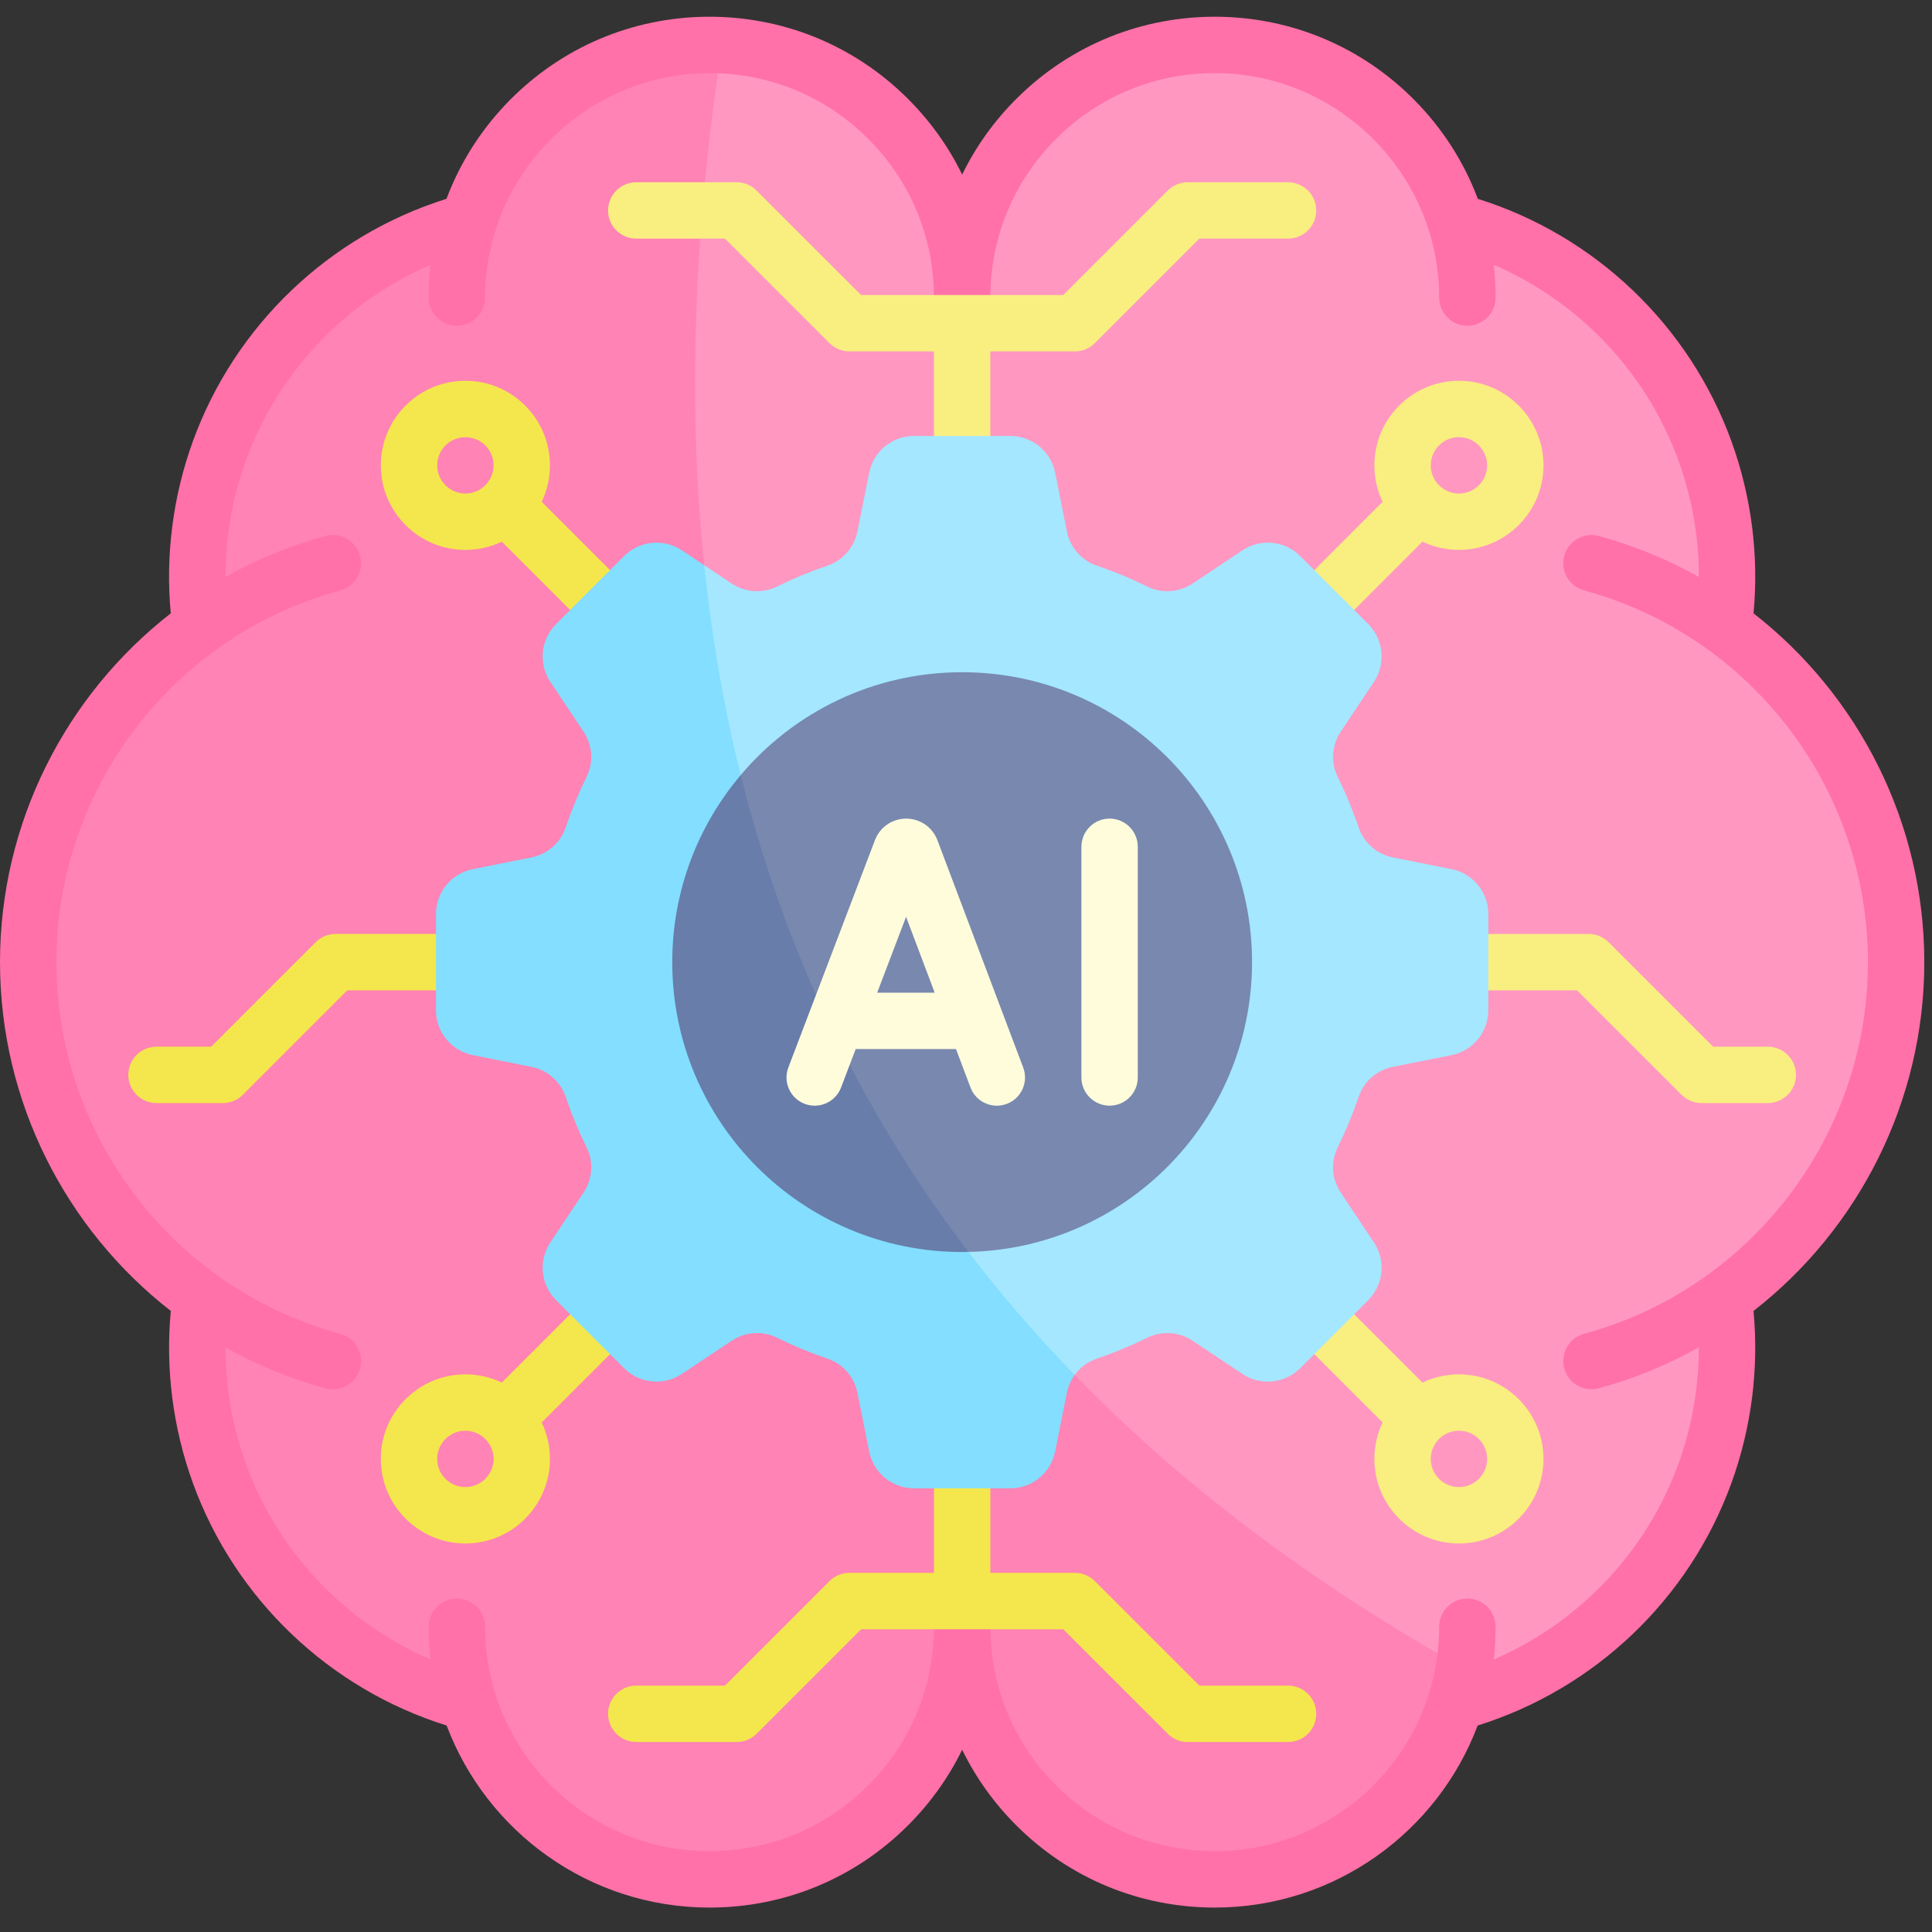 <svg width="113" height="113" viewBox="0 0 113 113" fill="none" xmlns="http://www.w3.org/2000/svg">
<rect x="0" y="0" width="113" height="113" fill="#333333" stroke="none"/>
<g clip-path="url(#clip0_28_238)">
<path d="M100.816 75.922C101.28 79.274 100.954 82.787 99.715 86.19C97.562 92.103 93.082 96.497 87.686 98.716C38.068 83.981 24.138 51.555 42.233 2.646C50.043 3.026 56.275 9.48 56.275 17.402C56.275 9.234 62.898 2.628 71.047 2.628H71.216C77.767 2.7 83.283 7.029 85.149 12.969C91.658 14.738 97.233 19.539 99.715 26.358C100.954 29.761 101.28 33.272 100.816 36.626C106.925 41.014 110.901 48.178 110.901 56.274C110.901 64.368 106.925 71.534 100.816 75.922Z" fill="#FF97C1"/>
<path d="M87.686 98.715C86.862 99.056 86.013 99.344 85.149 99.579C84.209 102.577 82.338 105.162 79.876 106.998C77.414 108.833 74.358 109.919 71.052 109.919C62.89 109.919 56.275 103.305 56.275 95.145C56.275 99.225 54.622 102.918 51.947 105.593C49.274 108.266 45.579 109.919 41.499 109.919C34.884 109.919 29.283 105.573 27.401 99.579C20.892 97.807 15.318 93.008 12.836 86.189C11.596 82.786 11.271 79.276 11.735 75.921C5.626 71.534 1.649 64.367 1.649 56.273C1.649 48.179 5.626 41.013 11.735 36.625C11.271 33.271 11.596 29.76 12.836 26.357C15.318 19.538 20.892 14.74 27.401 12.968C28.336 9.998 30.18 7.43 32.611 5.597C35.042 3.764 38.059 2.662 41.334 2.627C41.635 2.623 41.936 2.63 42.233 2.645C35.586 46.041 49.742 78.357 87.686 98.715Z" fill="#FF83B4"/>
<path d="M112.55 56.274C112.55 48.131 108.712 40.664 102.562 35.874C102.881 32.485 102.437 29.021 101.264 25.794C98.796 19.018 93.291 13.779 86.435 11.629C85.633 9.49 84.382 7.525 82.73 5.854C79.669 2.76 75.587 1.028 71.235 0.979C66.815 0.934 62.647 2.615 59.502 5.724C58.161 7.05 57.078 8.565 56.275 10.21C55.473 8.565 54.389 7.05 53.048 5.724C49.904 2.615 45.735 0.934 41.315 0.979C36.963 1.028 32.881 2.76 29.82 5.854C28.168 7.525 26.917 9.49 26.115 11.629C19.259 13.779 13.754 19.018 11.287 25.794C10.113 29.021 9.669 32.485 9.988 35.874C3.838 40.664 0 48.131 0 56.274C0 64.418 3.839 71.885 9.99 76.675C9.671 80.066 10.114 83.53 11.286 86.754C13.754 93.534 19.263 98.775 26.124 100.924C28.467 107.139 34.475 111.571 41.498 111.571C45.885 111.571 50.01 109.863 53.112 106.76C54.423 105.45 55.486 103.957 56.275 102.339C57.065 103.957 58.127 105.45 59.438 106.76C62.54 109.863 66.665 111.571 71.052 111.571C78.075 111.571 84.083 107.139 86.426 100.924C93.287 98.775 98.797 93.533 101.264 86.754C102.437 83.53 102.88 80.066 102.561 76.675C108.711 71.884 112.55 64.418 112.55 56.274ZM92.65 78.015C91.772 78.254 91.253 79.16 91.492 80.039C91.691 80.773 92.356 81.255 93.081 81.255C93.225 81.255 93.37 81.237 93.515 81.197C95.59 80.633 97.549 79.822 99.364 78.802C99.366 81.116 98.962 83.435 98.165 85.626C96.286 90.791 92.346 94.915 87.363 97.063C87.437 96.434 87.475 95.794 87.475 95.145C87.475 94.235 86.737 93.497 85.826 93.497C84.915 93.497 84.177 94.235 84.177 95.145C84.177 102.384 78.289 108.273 71.052 108.273C67.546 108.273 64.249 106.908 61.769 104.428C59.289 101.95 57.924 98.654 57.924 95.145C57.924 94.235 57.186 93.497 56.275 93.497C55.364 93.497 54.626 94.235 54.626 95.145C54.626 98.654 53.261 101.95 50.781 104.428C48.301 106.908 45.005 108.273 41.498 108.273C34.261 108.273 28.372 102.384 28.372 95.145C28.372 94.235 27.635 93.497 26.724 93.497C25.813 93.497 25.075 94.235 25.075 95.145C25.075 95.794 25.113 96.434 25.186 97.063C20.204 94.915 16.264 90.791 14.384 85.626C13.588 83.435 13.183 81.116 13.186 78.802C15.001 79.822 16.96 80.633 19.035 81.197C19.18 81.237 19.325 81.255 19.468 81.255C20.194 81.255 20.859 80.773 21.058 80.039C21.297 79.16 20.779 78.254 19.899 78.015C10.125 75.358 3.297 66.418 3.297 56.274C3.297 46.129 10.125 37.189 19.9 34.533C20.779 34.294 21.297 33.389 21.058 32.51C20.82 31.631 19.913 31.112 19.035 31.352C16.96 31.915 15 32.726 13.184 33.747C13.182 31.434 13.587 29.115 14.385 26.922C16.265 21.759 20.204 17.635 25.185 15.487C25.112 16.119 25.075 16.758 25.075 17.403C25.075 18.314 25.813 19.052 26.723 19.052C27.634 19.052 28.372 18.314 28.372 17.403C28.372 10.245 34.195 4.357 41.352 4.277C44.879 4.232 48.216 5.584 50.729 8.069C53.242 10.554 54.626 13.869 54.626 17.403C54.626 18.314 55.364 19.052 56.275 19.052C57.186 19.052 57.924 18.314 57.924 17.403C57.924 13.869 59.308 10.554 61.821 8.069C64.334 5.583 67.671 4.232 71.198 4.277C78.355 4.357 84.178 10.245 84.178 17.403C84.178 18.314 84.916 19.052 85.827 19.052C86.737 19.052 87.475 18.314 87.475 17.403C87.475 16.758 87.439 16.118 87.365 15.486C92.346 17.635 96.285 21.758 98.165 26.922C98.963 29.114 99.368 31.434 99.366 33.747C97.55 32.726 95.591 31.915 93.515 31.351C92.637 31.112 91.73 31.631 91.492 32.51C91.253 33.389 91.772 34.294 92.651 34.533C102.426 37.189 109.253 46.129 109.253 56.274C109.253 66.418 102.426 75.358 92.65 78.015Z" fill="#FF71A8"/>
<path d="M103.396 64.517H99.516C99.079 64.517 98.66 64.344 98.35 64.034L92.238 57.923L82.654 57.923C81.743 57.923 81.006 57.185 81.005 56.275C81.005 55.364 81.743 54.626 82.654 54.626L92.921 54.625C93.358 54.625 93.777 54.799 94.087 55.108L100.199 61.22H103.396C104.307 61.22 105.045 61.958 105.045 62.868C105.045 63.779 104.307 64.517 103.396 64.517Z" fill="#F9EE80"/>
<path d="M13.034 64.517H9.154C8.244 64.517 7.505 63.779 7.505 62.868C7.505 61.958 8.244 61.22 9.154 61.22H12.351L18.464 55.108C18.773 54.799 19.192 54.625 19.63 54.625L29.896 54.626C30.807 54.626 31.545 55.364 31.545 56.275C31.545 57.185 30.807 57.923 29.896 57.923C29.896 57.923 29.896 57.923 29.896 57.923L20.312 57.923L14.2 64.034C13.891 64.344 13.471 64.517 13.034 64.517Z" fill="#F4E74D"/>
<path d="M85.331 80.384C84.569 80.384 83.846 80.558 83.2 80.867L69.43 67.097C68.786 66.453 67.742 66.453 67.099 67.097C66.455 67.741 66.455 68.785 67.099 69.429L80.868 83.198C80.559 83.844 80.385 84.567 80.385 85.33C80.385 88.057 82.604 90.276 85.331 90.276C88.059 90.276 90.277 88.057 90.277 85.33C90.277 82.602 88.059 80.384 85.331 80.384ZM85.331 86.978C84.422 86.978 83.683 86.239 83.683 85.33C83.683 84.421 84.422 83.681 85.331 83.681C86.24 83.681 86.98 84.421 86.98 85.33C86.98 86.239 86.24 86.978 85.331 86.978Z" fill="#F9EE80"/>
<path d="M45.452 43.119L31.682 29.349C31.991 28.703 32.165 27.98 32.165 27.218C32.165 24.49 29.946 22.271 27.219 22.271C24.492 22.271 22.273 24.49 22.273 27.218C22.273 29.945 24.492 32.164 27.219 32.164C27.982 32.164 28.705 31.99 29.35 31.68L43.12 45.45C43.442 45.772 43.864 45.933 44.286 45.933C44.708 45.933 45.13 45.772 45.452 45.45C46.096 44.806 46.096 43.762 45.452 43.119ZM25.57 27.217C25.57 26.308 26.31 25.569 27.219 25.569C28.128 25.569 28.868 26.308 28.868 27.217C28.868 28.127 28.128 28.866 27.219 28.866C26.31 28.866 25.57 28.127 25.57 27.217Z" fill="#F4E74D"/>
<path d="M85.331 22.271C82.604 22.271 80.385 24.49 80.385 27.218C80.385 27.98 80.559 28.703 80.868 29.349L67.099 43.119C66.455 43.762 66.455 44.806 67.099 45.45C67.42 45.772 67.843 45.933 68.264 45.933C68.686 45.933 69.108 45.772 69.43 45.45L83.2 31.68C83.846 31.99 84.569 32.163 85.331 32.163C88.059 32.163 90.277 29.945 90.277 27.217C90.277 24.49 88.059 22.271 85.331 22.271ZM85.331 28.866C84.422 28.866 83.683 28.127 83.683 27.218C83.683 26.308 84.422 25.569 85.331 25.569C86.24 25.569 86.98 26.308 86.98 27.218C86.98 28.127 86.24 28.866 85.331 28.866Z" fill="#F9EE80"/>
<path d="M45.452 67.097C44.808 66.453 43.764 66.453 43.12 67.097L29.35 80.867C28.705 80.557 27.982 80.384 27.219 80.384C24.492 80.384 22.273 82.603 22.273 85.33C22.273 88.057 24.492 90.276 27.219 90.276C29.946 90.276 32.165 88.057 32.165 85.33C32.165 84.567 31.991 83.844 31.682 83.199L45.452 69.429C46.096 68.785 46.096 67.741 45.452 67.097ZM27.219 86.978C26.31 86.978 25.57 86.239 25.57 85.33C25.57 84.421 26.31 83.681 27.219 83.681C28.128 83.681 28.868 84.421 28.868 85.33C28.868 86.239 28.128 86.978 27.219 86.978Z" fill="#F4E74D"/>
<path d="M75.335 98.589L70.148 98.59L64.035 92.478C63.726 92.169 63.307 91.995 62.87 91.995H57.924V84.22C57.924 83.309 57.185 82.571 56.275 82.571C55.364 82.571 54.626 83.309 54.626 84.22V91.995H49.68C49.243 91.995 48.824 92.169 48.514 92.478L42.402 98.59L37.215 98.589H37.215C36.304 98.589 35.566 99.327 35.566 100.237C35.566 101.148 36.304 101.886 37.214 101.886L43.085 101.887C43.522 101.887 43.941 101.714 44.251 101.405L50.363 95.293H62.187L68.3 101.405C68.609 101.714 69.028 101.887 69.466 101.887L75.336 101.886C76.246 101.886 76.985 101.148 76.984 100.237C76.984 99.327 76.246 98.589 75.335 98.589Z" fill="#F4E74D"/>
<path d="M75.336 10.66H69.465C69.027 10.66 68.609 10.834 68.299 11.144L62.186 17.255H50.364L44.251 11.144C43.941 10.834 43.521 10.66 43.086 10.66H37.214C36.304 10.662 35.565 11.399 35.565 12.311C35.565 13.221 36.304 13.96 37.214 13.957H42.402L48.515 20.069C48.823 20.379 49.243 20.552 49.68 20.552H54.626V32.724C54.626 33.634 55.365 34.373 56.275 34.373C57.185 34.373 57.924 33.634 57.924 32.724V20.552H62.87C63.307 20.552 63.727 20.379 64.035 20.069L70.148 13.957H75.336C75.791 13.957 76.204 13.773 76.501 13.476C76.8 13.177 76.985 12.766 76.985 12.311C76.985 11.399 76.246 10.662 75.336 10.66Z" fill="#F9EE80"/>
<path d="M84.898 50.835L81.471 50.149C80.544 49.965 79.776 49.305 79.471 48.41C79.124 47.386 78.713 46.395 78.24 45.436C77.82 44.588 77.897 43.576 78.422 42.789L80.361 39.879C81.069 38.819 80.928 37.406 80.027 36.502L76.046 32.521C75.143 31.62 73.729 31.48 72.67 32.187L69.759 34.126C68.972 34.651 67.961 34.728 67.112 34.309C66.154 33.836 65.163 33.425 64.138 33.078C63.243 32.772 62.584 32.005 62.399 31.077L61.714 27.65C61.465 26.399 60.366 25.498 59.091 25.498H53.459C52.184 25.498 51.085 26.399 50.837 27.65L50.151 31.077C49.966 32.005 49.307 32.772 48.412 33.078C47.388 33.425 46.396 33.836 45.438 34.309C44.589 34.728 43.578 34.651 42.791 34.126L41.188 33.06C38.537 54.074 45.391 70.03 62.857 80.421C63.171 79.986 63.615 79.647 64.138 79.469C65.163 79.122 66.154 78.711 67.112 78.238C67.961 77.819 68.972 77.895 69.759 78.421L72.67 80.36C73.729 81.067 75.143 80.927 76.046 80.026L80.027 76.044C80.928 75.141 81.069 73.728 80.361 72.668L78.422 69.757C77.897 68.971 77.82 67.959 78.24 67.111C78.713 66.152 79.124 65.161 79.471 64.137C79.776 63.242 80.544 62.583 81.471 62.398L84.898 61.712C86.149 61.464 87.05 60.364 87.05 59.089V53.458C87.05 52.183 86.149 51.083 84.898 50.835Z" fill="#A4E7FF"/>
<path d="M41.188 33.06L39.88 32.188C38.821 31.48 37.407 31.621 36.504 32.522L32.523 36.503C31.622 37.406 31.481 38.82 32.189 39.879L34.128 42.79C34.653 43.577 34.73 44.588 34.31 45.437C33.837 46.395 33.426 47.386 33.079 48.411C32.773 49.306 32.006 49.965 31.079 50.15L27.652 50.836C26.401 51.084 25.5 52.183 25.5 53.458V59.09C25.5 60.365 26.401 61.464 27.652 61.712L31.079 62.398C32.006 62.583 32.773 63.242 33.079 64.137C33.426 65.161 33.837 66.153 34.31 67.111C34.73 67.96 34.653 68.971 34.128 69.758L32.189 72.668C31.481 73.728 31.622 75.141 32.523 76.045L36.504 80.026C37.407 80.927 38.821 81.068 39.88 80.36L42.791 78.421C43.578 77.896 44.589 77.819 45.438 78.239C46.396 78.711 47.387 79.123 48.412 79.47C49.306 79.775 49.966 80.543 50.151 81.47L50.837 84.897C51.085 86.148 52.184 87.049 53.459 87.049H59.091C60.366 87.049 61.465 86.148 61.713 84.897L62.399 81.47C62.476 81.085 62.635 80.729 62.856 80.422C50.219 67.419 43.114 51.598 41.188 33.06Z" fill="#83DEFF"/>
<path d="M73.23 56.273C73.23 65.515 65.837 73.028 56.642 73.222C47.024 66.892 42.531 57.636 43.323 45.333C46.431 41.653 51.081 39.318 56.275 39.318C65.639 39.318 73.23 46.909 73.23 56.273Z" fill="#7888AF"/>
<path d="M56.642 73.222C56.521 73.227 56.398 73.229 56.275 73.229C46.91 73.229 39.32 65.638 39.32 56.274C39.32 52.104 40.826 48.285 43.323 45.333C45.882 55.603 50.298 64.906 56.642 73.222Z" fill="#687DAA"/>
<path d="M64.899 47.879C63.988 47.879 63.25 48.617 63.25 49.528V63.021C63.25 63.931 63.988 64.669 64.899 64.669C65.809 64.669 66.547 63.931 66.547 63.021V49.528C66.547 48.617 65.809 47.879 64.899 47.879Z" fill="#FFFCDC"/>
<path d="M59.846 62.44L54.826 49.136C54.82 49.121 54.814 49.105 54.808 49.09C54.505 48.355 53.796 47.88 53.001 47.88C53 47.88 52.999 47.88 52.998 47.88C52.202 47.881 51.493 48.358 51.192 49.094C51.187 49.107 51.181 49.119 51.177 49.132L46.11 62.435C45.786 63.286 46.213 64.238 47.064 64.562C47.915 64.886 48.868 64.459 49.192 63.608L50.049 61.357H55.914L56.762 63.604C57.011 64.264 57.638 64.671 58.305 64.671C58.498 64.671 58.695 64.636 58.886 64.564C59.738 64.243 60.168 63.291 59.846 62.44ZM51.305 58.06L52.995 53.623L54.669 58.06H51.305Z" fill="#FFFCDC"/>
</g>
<defs>
<clipPath id="clip0_28_238">
<rect width="112.55" height="112.55" fill="white"/>
</clipPath>
</defs>
</svg>
